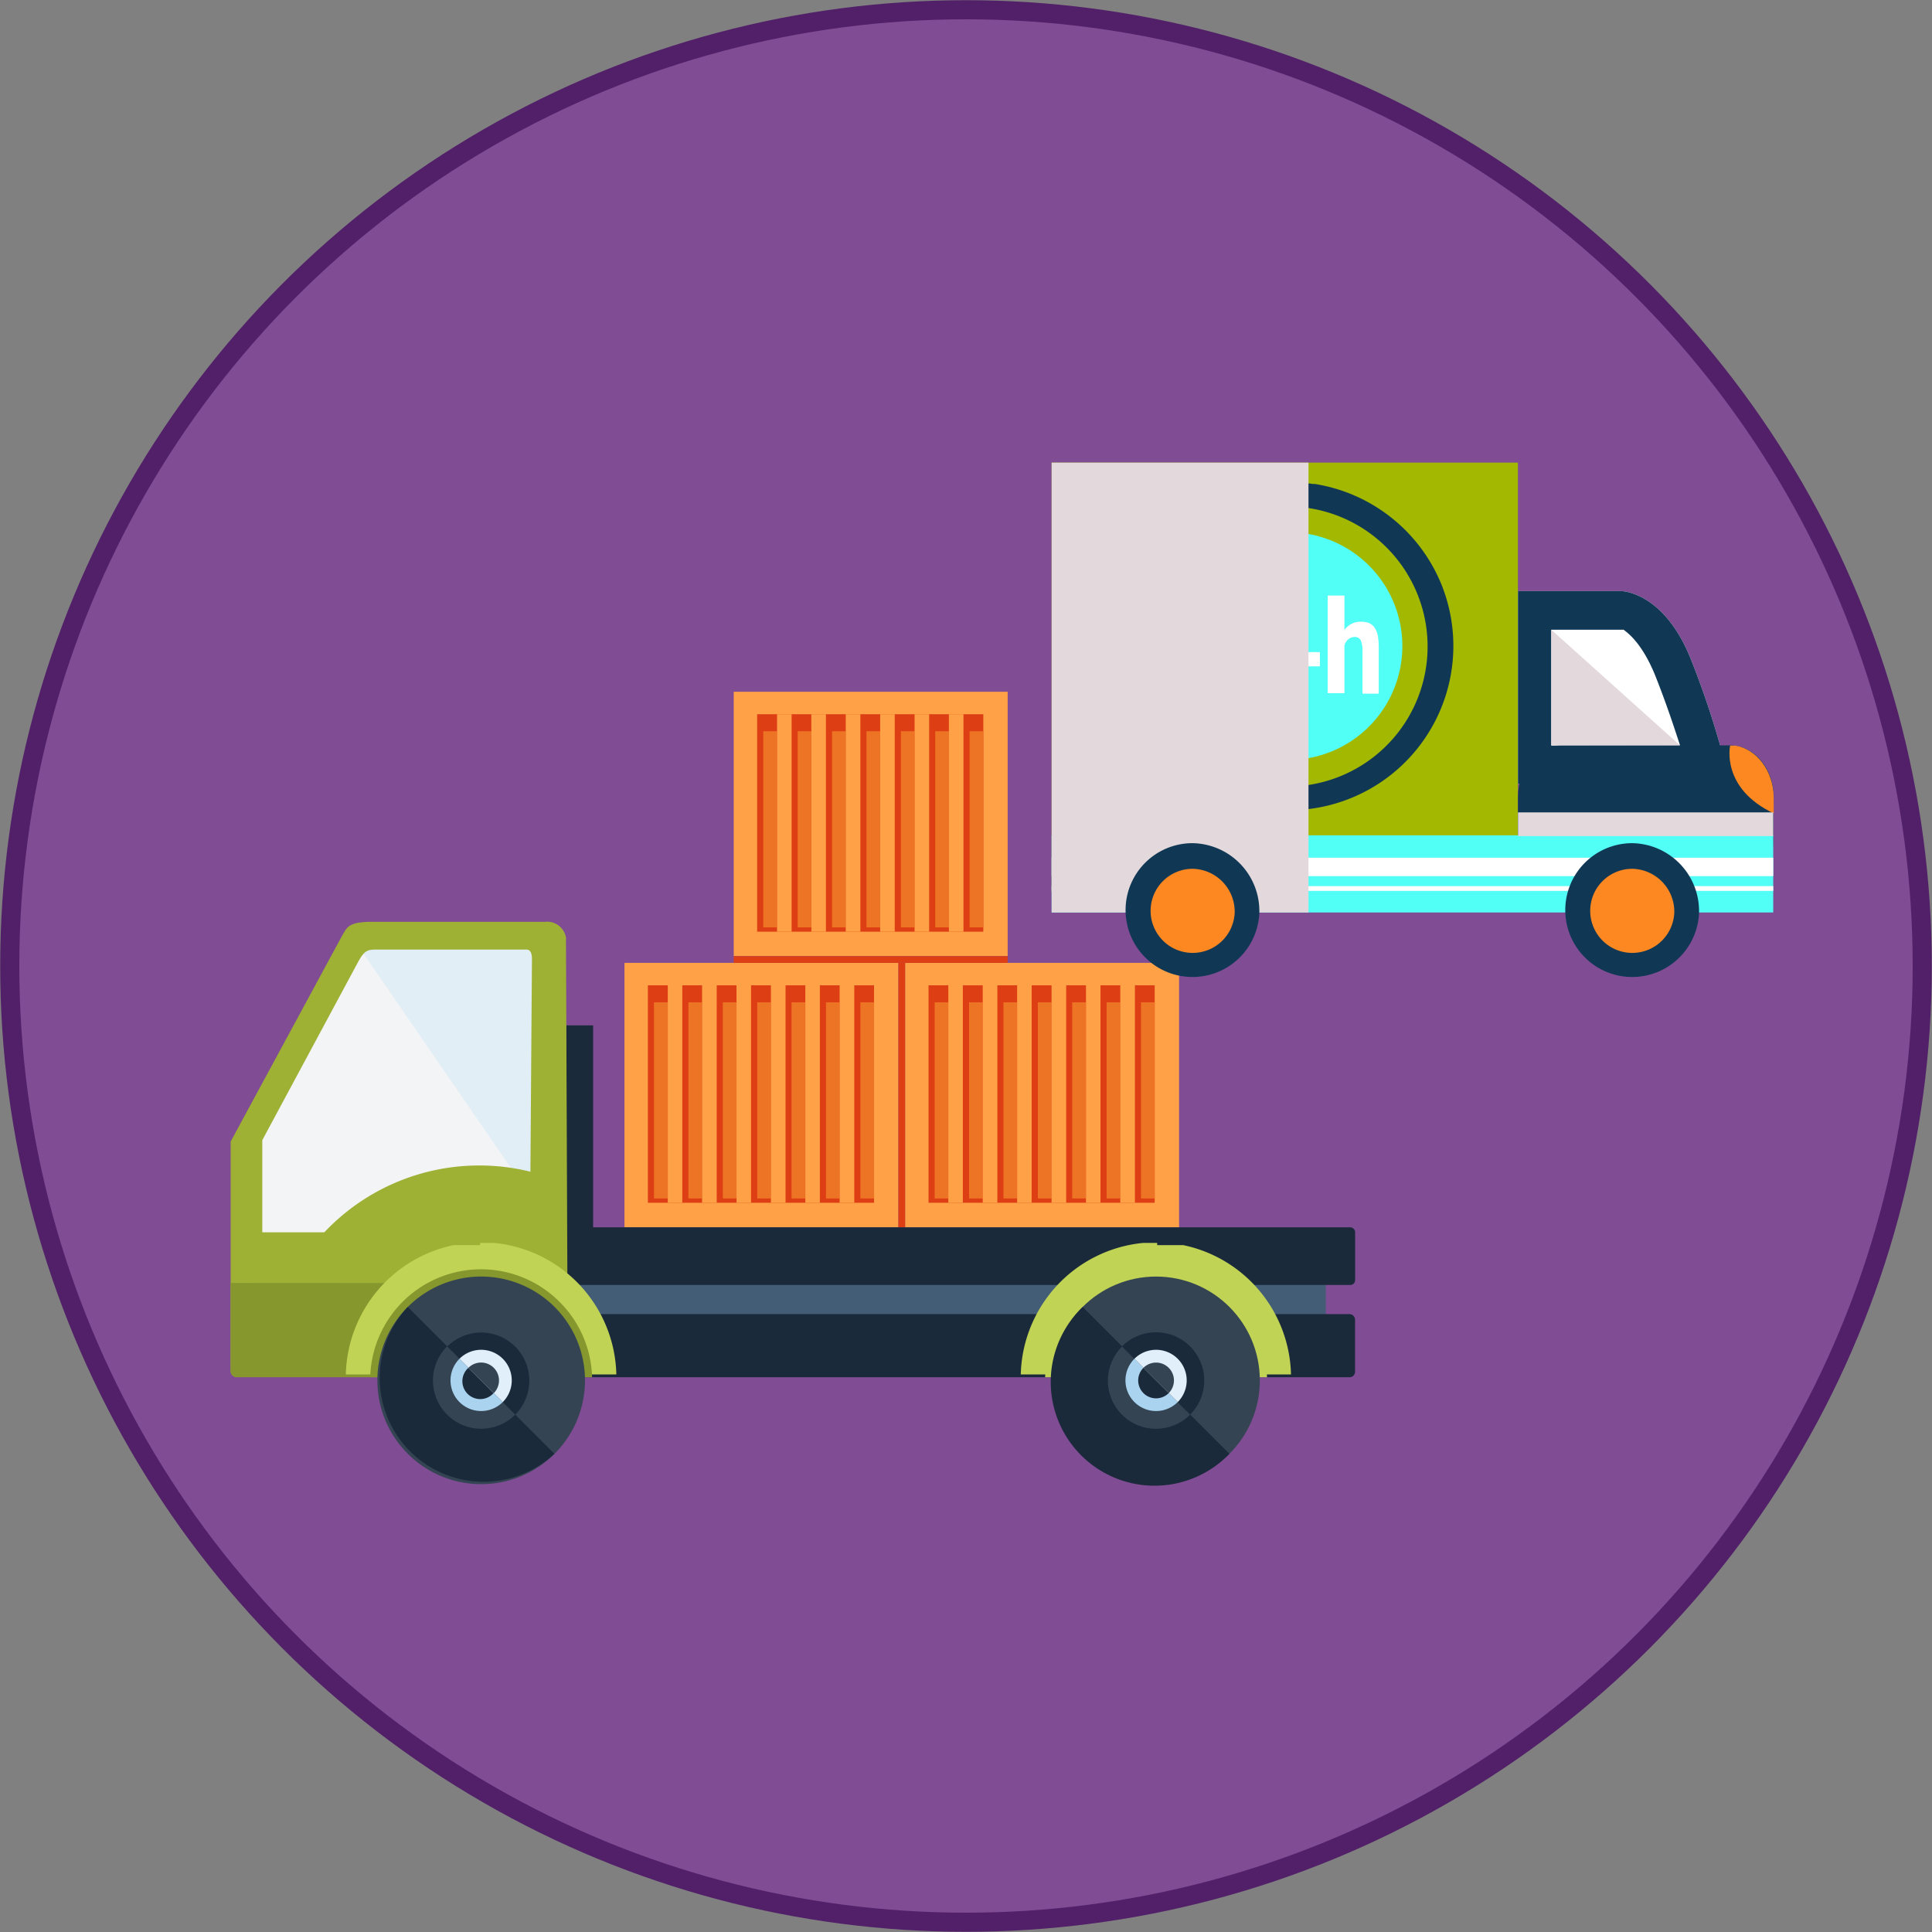 <svg xmlns="http://www.w3.org/2000/svg" viewBox="0 0 202.12 202.12"><rect x="0" y="0" width="202.12" height="202.12" fill="#808080" stroke="none"/><g style="isolation:isolate"><g id="Capa_2" data-name="Capa 2"><g id="interactividad"><g style="opacity:0.8"><circle cx="101.06" cy="101.06" r="100.04" style="fill:#7f3f98"/><circle cx="101.06" cy="101.06" r="100.04" style="fill:none;stroke:#460863;stroke-miterlimit:10;stroke-width:2px"/></g><rect x="65.33" y="100.73" width="28.66" height="27.66" style="fill:#ffa146"/><rect x="67.78" y="103.08" width="3.6" height="22.75" style="fill:#dd3e13"/><rect x="71.37" y="103.08" width="3.6" height="22.75" style="fill:#dd3e13"/><rect x="74.97" y="103.08" width="3.6" height="22.75" style="fill:#dd3e13"/><rect x="78.57" y="103.08" width="3.6" height="22.75" style="fill:#dd3e13"/><rect x="82.17" y="103.08" width="3.6" height="22.75" style="fill:#dd3e13"/><rect x="85.76" y="103.08" width="3.6" height="22.75" style="fill:#dd3e13"/><rect x="89.36" y="103.08" width="2.08" height="22.75" style="fill:#dd3e13"/><rect x="68.42" y="104.86" width="1.43" height="20.52" style="fill:#ed7425"/><rect x="72.02" y="104.86" width="1.43" height="20.52" style="fill:#ed7425"/><rect x="75.62" y="104.86" width="1.43" height="20.52" style="fill:#ed7425"/><rect x="79.22" y="104.86" width="1.43" height="20.52" style="fill:#ed7425"/><rect x="82.81" y="104.86" width="1.43" height="20.52" style="fill:#ed7425"/><rect x="86.41" y="104.86" width="1.43" height="20.52" style="fill:#ed7425"/><rect x="90.01" y="104.86" width="1.43" height="20.52" style="fill:#ed7425"/><rect x="69.86" y="103.08" width="1.52" height="22.75" style="fill:#ffa146"/><rect x="73.45" y="103.08" width="1.52" height="22.75" style="fill:#ffa146"/><rect x="77.05" y="103.08" width="1.52" height="22.75" style="fill:#ffa146"/><rect x="80.65" y="103.08" width="1.52" height="22.75" style="fill:#ffa146"/><rect x="84.25" y="103.08" width="1.52" height="22.75" style="fill:#ffa146"/><rect x="87.84" y="103.08" width="1.52" height="22.75" style="fill:#ffa146"/><polygon points="57.35 99.16 37.32 98.89 26.45 118.36 26.99 131.75 55.53 131.75 57.35 99.16" style="fill:#f3f4f6;fill-rule:evenodd"/><polygon points="55.89 125.33 55.7 125.46 37.43 98.89 57.35 99.16 55.89 125.33" style="fill:#e1eef6;fill-rule:evenodd"/><rect x="59.36" y="134.22" width="79.34" height="3.88" style="fill:#435d76"/><rect x="50.41" y="137.48" width="91.35" height="6.6" rx="0.56" style="fill:#1a2a3a"/><rect x="59.25" y="107.27" width="2.8" height="26.95" style="fill:#1a2a3a"/><path d="M50.93,128.4h90.32a.52.52,0,0,1,.52.52v5a.51.51,0,0,1-.51.51H50.93a.51.51,0,0,1-.51-.51v-5A.51.51,0,0,1,50.93,128.4Z" style="fill:#1a2a3a"/><path d="M59.21,98.21l.19,45.85-19.93,0H24.76a.63.63,0,0,1-.63-.63v-24L35.73,98c.58-1,.67-1.48,2.84-1.56H57a2,2,0,0,1,2.23,1.78Zm-3.72,24.37.16-22.24c0-.59-.14-1-.58-1H39.44c-1,0-1.31.07-2,1.34l-10,18.6v9.64l6.49,0A22.29,22.29,0,0,1,55.49,122.58Z" style="fill:#9eb134;fill-rule:evenodd"/><path d="M24.13,134.22v9.23a.63.63,0,0,0,.63.63H39.47l19.93,0,0-9.84Z" style="fill:#85972d;fill-rule:evenodd"/><path d="M50.21,130.26H49l-.15,0-.18,0-.17,0h0l-.17,0-.15,0-.18,0-.17,0-.09,0-.28,0h0a14.16,14.16,0,0,0-11.28,13.53h28.3a14.15,14.15,0,0,0-12.8-13.76h0l-.3,0h-.07l-.25,0h-.82Z" style="fill:#c0d355;fill-rule:evenodd"/><path d="M58.54,136.2a11.54,11.54,0,0,1,3.4,7.88H38.73a11.6,11.6,0,0,1,19.81-7.88Z" style="fill:#85972d;fill-rule:evenodd"/><path d="M42.66,136.73a10.86,10.86,0,1,0,15.36,0A10.86,10.86,0,0,0,42.66,136.73Z" style="fill:#344453;fill-rule:evenodd"/><path d="M53.9,148a5,5,0,1,0-7.12-7.12Z" style="fill:#1a2a3a;fill-rule:evenodd"/><path d="M42.66,136.73A10.86,10.86,0,0,0,58,152.09Z" style="fill:#1a2a3a;fill-rule:evenodd"/><path d="M46.78,140.85A5,5,0,0,0,53.9,148Z" style="fill:#344453;fill-rule:evenodd"/><path d="M48.07,142.15a3.2,3.2,0,1,0,4.53,4.53Z" style="fill:#aad3ef;fill-rule:evenodd"/><path d="M52.6,146.68a3.2,3.2,0,0,0-4.53-4.53Z" style="fill:#e1effa;fill-rule:evenodd"/><path d="M49,143.1a1.87,1.87,0,1,0,2.64,2.64Z" style="fill:#1a2a3a;fill-rule:evenodd"/><path d="M51.66,145.74A1.87,1.87,0,0,0,49,143.1Z" style="fill:#344453;fill-rule:evenodd"/><path d="M121.06,130.26h1.17l.16,0,.18,0,.17,0h0l.18,0,.14,0,.19,0,.17,0,.09,0,.27,0h0a14.16,14.16,0,0,1,11.28,13.53H106.79a14.17,14.17,0,0,1,12.8-13.76h0l.31,0H120l.25,0h.81Z" style="fill:#c0d355;fill-rule:evenodd"/><path d="M129.15,136.21a11.6,11.6,0,0,1,3.4,7.87H109.34a11.6,11.6,0,0,1,19.81-7.87Z" style="fill:#c0d355;fill-rule:evenodd"/><circle cx="120.94" cy="144.41" r="10.86" style="fill:#344453"/><path d="M128.62,152.09a10.86,10.86,0,1,1-15.35-15.36Z" style="fill:#1a2a3a;fill-rule:evenodd"/><path d="M117.38,140.85A5,5,0,0,1,124.5,148Z" style="fill:#1a2a3a;fill-rule:evenodd"/><path d="M124.5,148a5,5,0,0,1-7.12-7.12Z" style="fill:#344453;fill-rule:evenodd"/><path d="M118.68,142.15a3.2,3.2,0,1,0,4.53,4.53Z" style="fill:#aad3ef;fill-rule:evenodd"/><path d="M123.21,146.68a3.2,3.2,0,0,0-4.53-4.53Z" style="fill:#e1effa;fill-rule:evenodd"/><path d="M119.62,143.1a1.87,1.87,0,1,0,2.65,2.64Z" style="fill:#1a2a3a;fill-rule:evenodd"/><path d="M122.27,145.74a1.87,1.87,0,0,0-2.65-2.64Z" style="fill:#344453;fill-rule:evenodd"/><rect x="94.69" y="100.73" width="28.66" height="27.66" style="fill:#ffa146"/><rect x="97.14" y="103.08" width="3.6" height="22.75" style="fill:#dd3e13"/><rect x="100.73" y="103.08" width="3.6" height="22.75" style="fill:#dd3e13"/><rect x="104.33" y="103.08" width="3.6" height="22.75" style="fill:#dd3e13"/><rect x="107.93" y="103.08" width="3.6" height="22.75" style="fill:#dd3e13"/><rect x="111.53" y="103.08" width="3.6" height="22.75" style="fill:#dd3e13"/><rect x="115.12" y="103.08" width="3.6" height="22.75" style="fill:#dd3e13"/><rect x="118.72" y="103.08" width="2.08" height="22.75" style="fill:#dd3e13"/><rect x="97.78" y="104.86" width="1.43" height="20.52" style="fill:#ed7425"/><rect x="101.38" y="104.86" width="1.43" height="20.52" style="fill:#ed7425"/><rect x="104.98" y="104.86" width="1.43" height="20.52" style="fill:#ed7425"/><rect x="108.58" y="104.86" width="1.43" height="20.52" style="fill:#ed7425"/><rect x="112.17" y="104.86" width="1.43" height="20.52" style="fill:#ed7425"/><rect x="115.77" y="104.86" width="1.43" height="20.52" style="fill:#ed7425"/><rect x="119.37" y="104.86" width="1.43" height="20.52" style="fill:#ed7425"/><rect x="99.21" y="103.08" width="1.52" height="22.75" style="fill:#ffa146"/><rect x="102.81" y="103.08" width="1.52" height="22.75" style="fill:#ffa146"/><rect x="106.41" y="103.08" width="1.52" height="22.75" style="fill:#ffa146"/><rect x="110.01" y="103.08" width="1.52" height="22.75" style="fill:#ffa146"/><rect x="113.61" y="103.08" width="1.52" height="22.75" style="fill:#ffa146"/><rect x="117.2" y="103.08" width="1.52" height="22.75" style="fill:#ffa146"/><rect x="76.76" y="72.37" width="28.66" height="27.66" style="fill:#ffa146"/><rect x="79.21" y="74.72" width="3.6" height="22.75" style="fill:#dd3e13"/><rect x="82.8" y="74.72" width="3.6" height="22.75" style="fill:#dd3e13"/><rect x="86.4" y="74.72" width="3.6" height="22.75" style="fill:#dd3e13"/><rect x="90" y="74.72" width="3.6" height="22.75" style="fill:#dd3e13"/><rect x="93.6" y="74.72" width="3.6" height="22.75" style="fill:#dd3e13"/><rect x="97.19" y="74.72" width="3.6" height="22.75" style="fill:#dd3e13"/><rect x="100.79" y="74.72" width="2.08" height="22.75" style="fill:#dd3e13"/><rect x="79.85" y="76.5" width="1.43" height="20.52" style="fill:#ed7425"/><rect x="83.45" y="76.5" width="1.43" height="20.52" style="fill:#ed7425"/><rect x="87.05" y="76.5" width="1.43" height="20.52" style="fill:#ed7425"/><rect x="90.65" y="76.5" width="1.43" height="20.52" style="fill:#ed7425"/><rect x="94.25" y="76.5" width="1.43" height="20.52" style="fill:#ed7425"/><rect x="97.84" y="76.5" width="1.43" height="20.52" style="fill:#ed7425"/><rect x="101.44" y="76.5" width="1.43" height="20.52" style="fill:#ed7425"/><rect x="81.29" y="74.72" width="1.52" height="22.75" style="fill:#ffa146"/><rect x="84.88" y="74.72" width="1.52" height="22.75" style="fill:#ffa146"/><rect x="88.48" y="74.72" width="1.52" height="22.75" style="fill:#ffa146"/><rect x="92.08" y="74.72" width="1.52" height="22.75" style="fill:#ffa146"/><rect x="95.68" y="74.72" width="1.52" height="22.75" style="fill:#ffa146"/><rect x="99.27" y="74.72" width="1.52" height="22.75" style="fill:#ffa146"/><rect x="76.76" y="100.03" width="28.66" height="0.7" style="fill:#dd3e13"/><rect x="93.99" y="100.73" width="0.7" height="27.66" style="fill:#dd3e13"/><path d="M177,69.23c-2.85-7.39-7.4-7.39-7.4-7.39H158.81V82H181A92.75,92.75,0,0,0,177,69.23Z" style="fill:#fff"/><rect x="110.02" y="48.4" width="48.78" height="45.05" style="fill:#a3b901"/><path d="M177,69.23c-2.85-7.39-7.4-7.39-7.4-7.39H158.81V82H181A92.75,92.75,0,0,0,177,69.23ZM162.29,78V65.88h7.62c-.26,0,1.7.73,3.4,5.16,1,2.54,1.78,4.88,2.45,6.94Z" style="fill:#103754"/><path d="M185.51,88.06c0,3-2,5.38-4.56,5.38H163.36c-2.52,0-4.55-2.4-4.55-5.38v-4.7c0-3,2-5.38,4.55-5.38H181c2.52,0,4.56,2.4,4.56,5.38Z" style="fill:#103754"/><rect x="110.02" y="87.39" width="75.49" height="8.07" style="fill:#52fff6"/><rect x="110.02" y="89.73" width="75.49" height="1.93" style="fill:#fff"/><rect x="110.02" y="92.7" width="75.49" height="0.5" style="fill:#fff"/><path d="M177.75,95.46a7,7,0,1,1-7-7.25A7.11,7.11,0,0,1,177.75,95.46Z" style="fill:#103754"/><path d="M175.16,95.46a4.4,4.4,0,1,1-4.4-4.57A4.49,4.49,0,0,1,175.16,95.46Z" style="fill:#fd8821"/><path d="M146.71,67.49a11.91,11.91,0,1,1-12-11.81A11.91,11.91,0,0,1,146.71,67.49Z" style="fill:#52fff6"/><path d="M150.74,61a17.24,17.24,0,0,0-13.19-10.37l-.2,0-.33-.05h-.13a17.24,17.24,0,0,0-13.15,3.81c-1.11.92-1.42,2.18-.89,2.63s1.6.09,2.51-.67a14.65,14.65,0,1,1,7.85,25.86h-.09l-.43-.06a14.75,14.75,0,0,1-11.27-8.68,5,5,0,0,1,.63-.09l.78-.06c1.1-.13,1.27-.62.47-1.15A12.77,12.77,0,0,1,120,68.73c-.59-.93-1.49-1-2,.14a17.2,17.2,0,0,0-1.23,5.83c0,1.41.64,1.77,1.33.83l.51-.63a3.54,3.54,0,0,1,.49-.45,17.31,17.31,0,0,0,8.83,8.92,4.33,4.33,0,0,0,.61.3,16.11,16.11,0,0,0,3.92,1l.11,0,.12,0,.38,0A17.19,17.19,0,0,0,150.74,61Z" style="fill:#103754"/><path d="M130.14,64.76a5.83,5.83,0,0,1-.22,1.57,11.23,11.23,0,0,1-.57,1.56,15.19,15.19,0,0,1-.75,1.45c-.28.46-.55.87-.81,1.22l-.65.6v.08L128,71h2.28v1.55h-5.15v-1c.2-.25.42-.55.66-.87s.48-.68.72-1,.48-.74.7-1.14a11.06,11.06,0,0,0,.6-1.19,10.25,10.25,0,0,0,.41-1.17,4.23,4.23,0,0,0,.15-1.07,1.65,1.65,0,0,0-.29-1,1.09,1.09,0,0,0-.91-.38,2,2,0,0,0-.77.17,2.5,2.5,0,0,0-.64.4L125.12,63a3.48,3.48,0,0,1,1.08-.66,4,4,0,0,1,1.46-.24,2.84,2.84,0,0,1,1,.17,2.07,2.07,0,0,1,.79.51,2.4,2.4,0,0,1,.52.83A3.17,3.17,0,0,1,130.14,64.76Z" style="fill:#fff"/><path d="M138.08,69.71h-1.29v2.86h-1.66V69.71H131.5V68.63l3.76-6.41h1.53v6h1.29Zm-3-3.77.16-1.32h-.06l-.44,1.19-1.16,2-.59.56.76-.12h1.33Z" style="fill:#fff"/><path d="M142.54,72.57V68.14a2.71,2.71,0,0,0-.18-1.15.69.69,0,0,0-.67-.35,1,1,0,0,0-.64.25,1.24,1.24,0,0,0-.4.63v5H138.9V62.3h1.75v3.59h0a2.2,2.2,0,0,1,.71-.61,2.09,2.09,0,0,1,1.05-.24,2.38,2.38,0,0,1,.79.13,1.36,1.36,0,0,1,.57.44,2.19,2.19,0,0,1,.36.83,6.85,6.85,0,0,1,.11,1.32v4.81Z" style="fill:#fff"/><g style="mix-blend-mode:multiply"><polygon points="136.89 48.4 110.02 48.4 110.02 87.39 110.02 93.44 110.02 95.46 136.89 95.46 136.89 48.4" style="fill:#e3d8db"/></g><path d="M131.75,95.46a7,7,0,1,1-7-7.25A7.11,7.11,0,0,1,131.75,95.46Z" style="fill:#103754"/><path d="M129.17,95.46a4.4,4.4,0,1,1-4.4-4.57A4.49,4.49,0,0,1,129.17,95.46Z" style="fill:#fd8821"/><g style="mix-blend-mode:multiply"><polygon points="162.29 65.88 175.76 77.98 162.29 77.98 162.29 65.88" style="fill:#e3d8db"/></g><path d="M181.54,78,181,78s-1,4.46,4.56,7.09V83.36C185.51,80.62,183.78,78.37,181.54,78Z" style="fill:#fd8821"/><g style="mix-blend-mode:multiply"><rect x="158.81" y="84.99" width="26.7" height="2.48" style="fill:#e3d8db"/></g></g></g></g></svg>